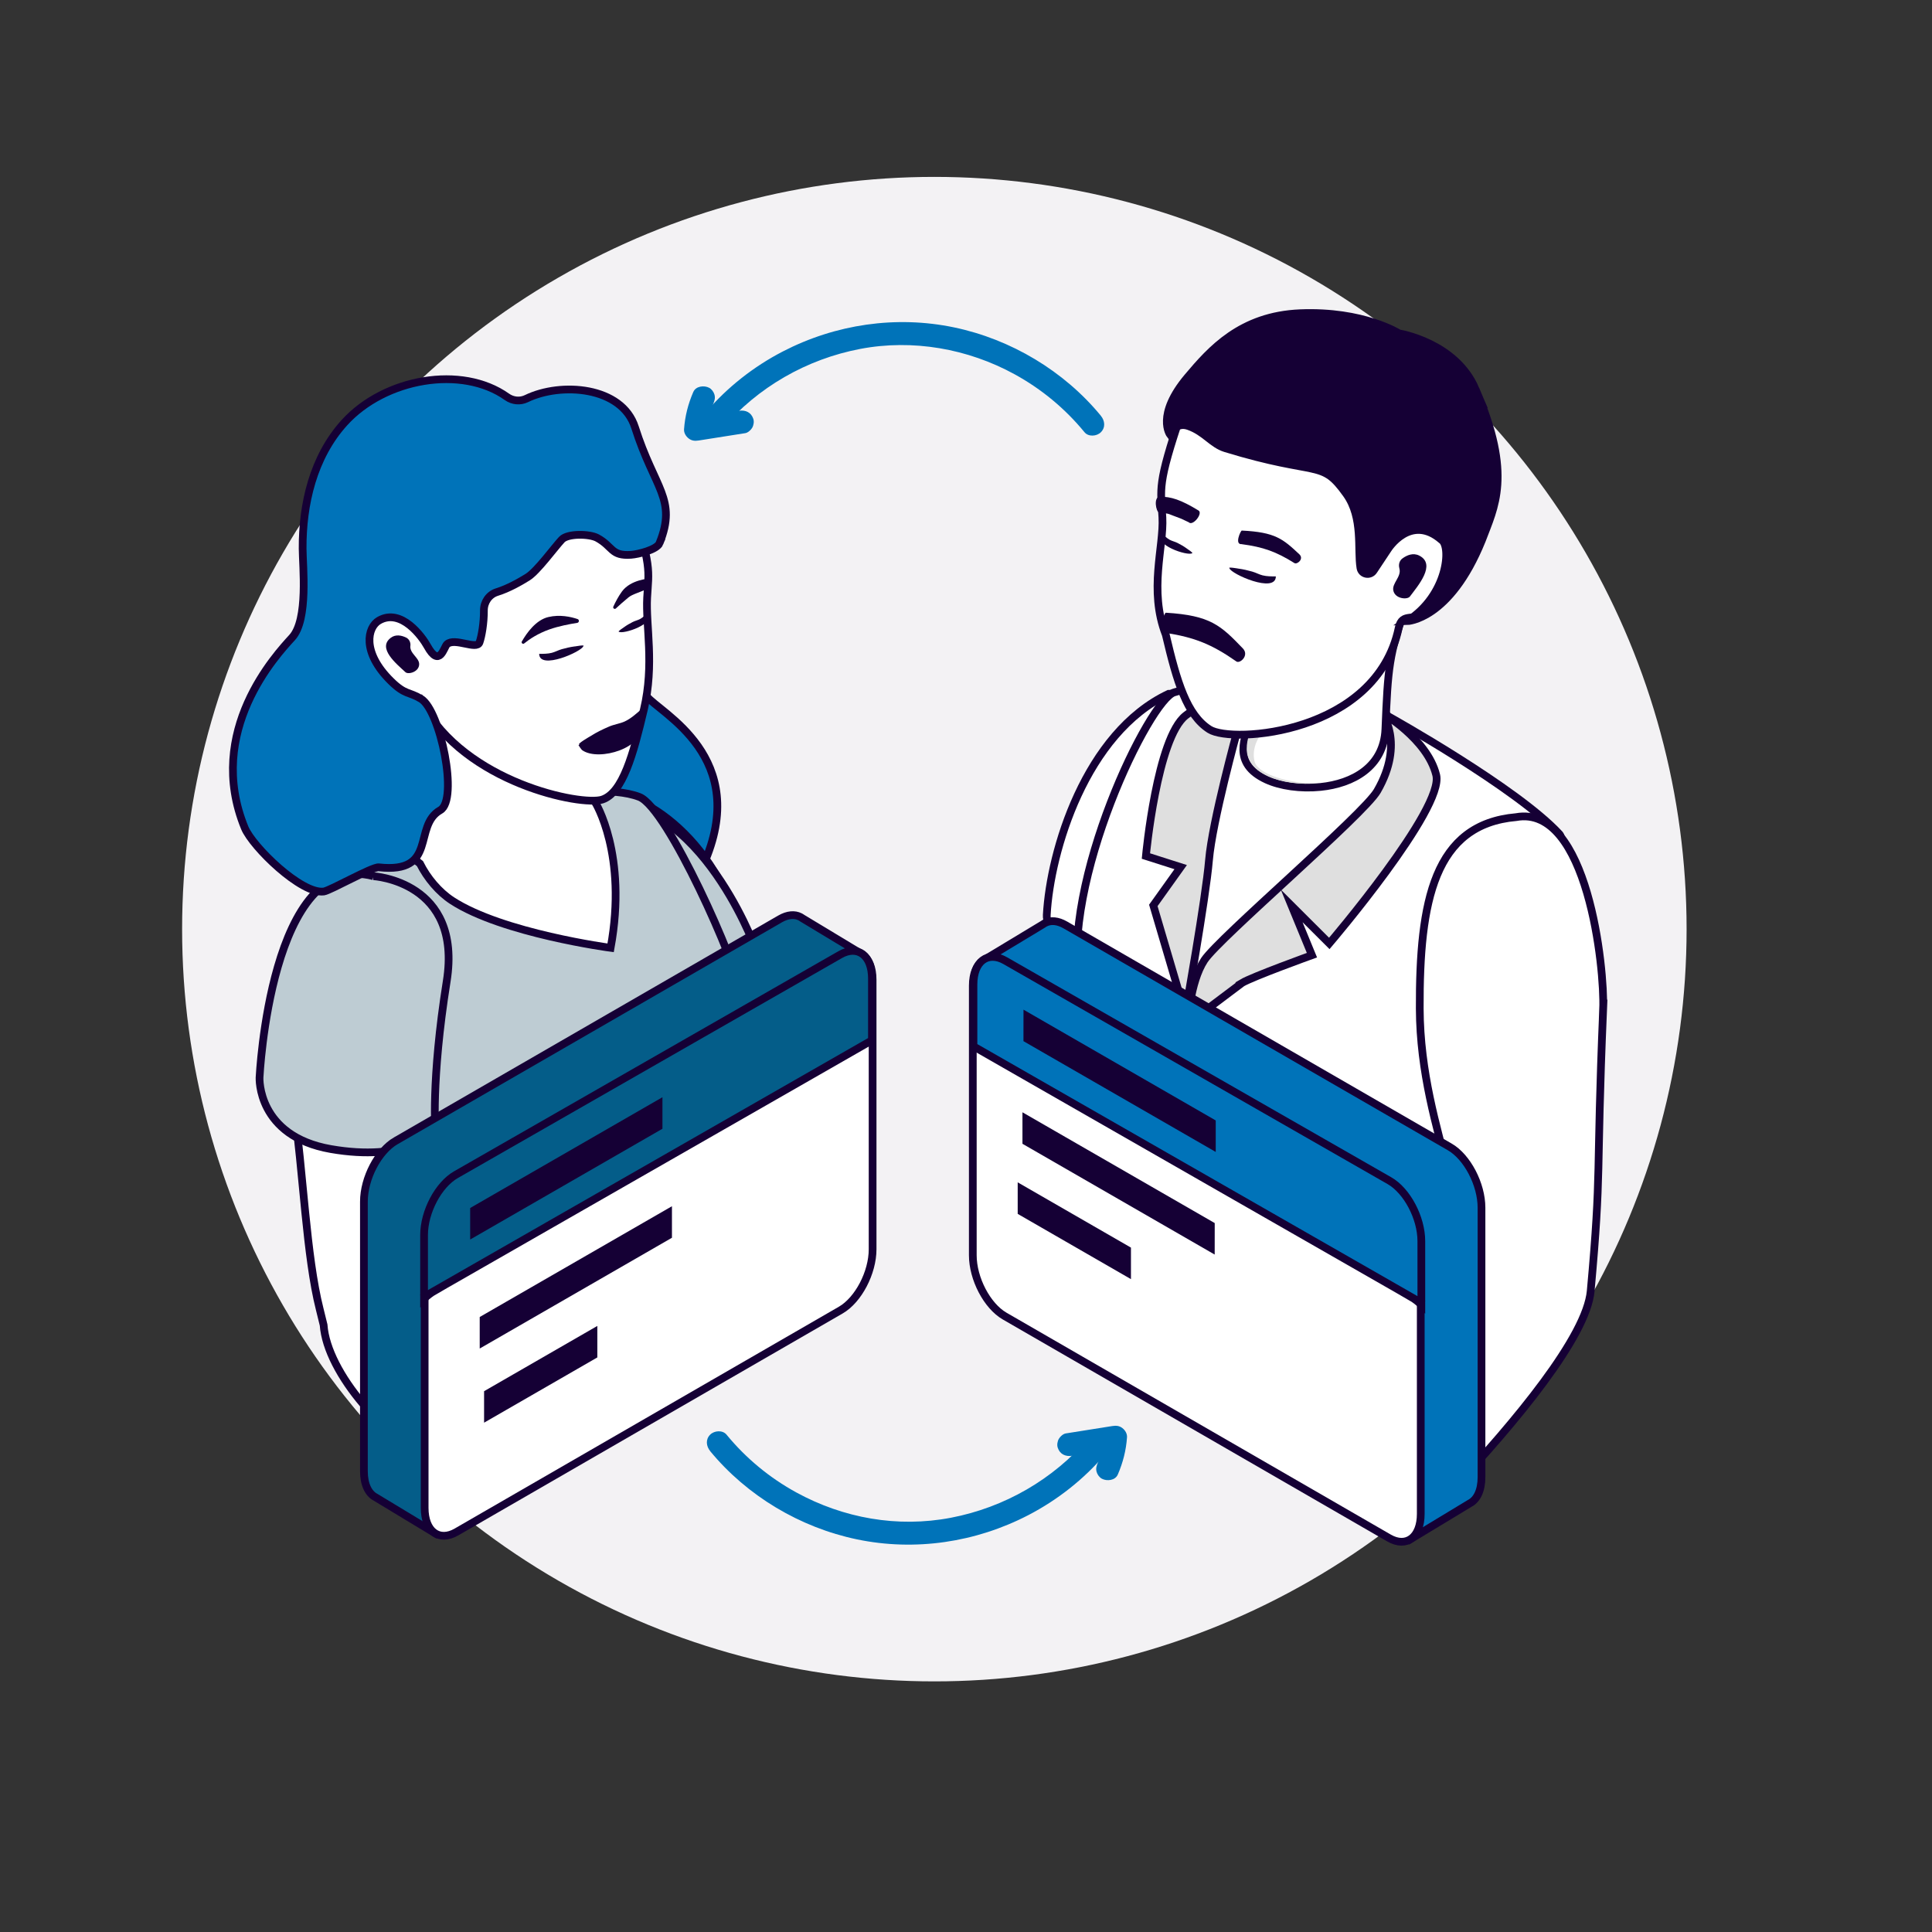 <?xml version="1.0" encoding="UTF-8"?>
<svg id="Capa_5" data-name="Capa 5" xmlns="http://www.w3.org/2000/svg" viewBox="0 0 500 500">
  <rect x="0" y="0" width="500" height="500" fill="#333333" stroke="none"/>
  <defs>
    <style>
      .cls-1, .cls-2 {
        fill: #dfdfdf;
      }

      .cls-3, .cls-4 {
        fill: #0073b9;
      }

      .cls-5, .cls-6, .cls-4, .cls-7, .cls-8, .cls-2 {
        stroke: #150035;
        stroke-miterlimit: 10;
        stroke-width: 2px;
      }

      .cls-5, .cls-9 {
        fill: #150035;
      }

      .cls-6, .cls-10 {
        fill: #045d89;
      }

      .cls-7 {
        fill: #beccd3;
      }

      .cls-8 {
        fill: #fff;
      }

      .cls-11 {
        fill: #f3f2f4;
      }
    </style>
  </defs>
  <g id="Cambio_por_profesional" data-name="Cambio por profesional">
    <circle class="cls-11" cx="241.81" cy="240.46" r="194.68"/>
    <g>
      <g>
        <path class="cls-4" d="M182,223.9c-2.74,6.08-13.05,8.65-15.92,2.84-1.61-3.25-2.27,4.49-13.08,2.84-15.73-13.52-15.8-26.18-11.6-38.83-.13-5.39,4.07-11.14,9.33-12.15.06-.07.1-.15.19-.2,6.74-4.03,12.09-3.85,16.42,1.77,3.34,4.33,27.3,15.67,14.66,43.73Z"/>
        <path class="cls-8" d="M199.71,332.53c-1.46-3.6-2.89-7.03-4.3-10.17-.43-24.53,1.2-62.64-3.95-81.34-7.33-26.68-29.01-39.02-40.07-35.81-11.05,3.21-2.5,15.03,4.83,41.7,2.6,9.42,7.52,32.21,13.44,54.87-4.44,4.99-4.33,17.86,4.56,33.82,1.48,2.66,9.56,1.26,9.5,17.86,1.36-2.17,23.49-5.14,15.98-20.92Z"/>
        <path class="cls-7" d="M151.76,208.17s-14.6,10.29-3.61,30.39c10.98,20.08,13.93,31.53,13.93,31.53,0,0,8.73,3.72,23.46-4.62,14.72-8.34,9.75-20.57,9.75-20.57,0,0-15.59-42.33-43.53-36.72Z"/>
        <path class="cls-7" d="M97.15,272.11c-3.99-9.5-20.5-17.08-17.28-27.72,3.39-11.16,26.68-29.72,36.13-34.24,11.06-5.28,25.11-5.21,37.4-5.38,3.77-.06,8.56.12,12.07,1.48,7.33,2.86,25.3,43.42,26.45,51.38,1.48,10.36,2.62,17.12-9.07,32.35-6.15,8.04-4.11,31.79-.97,49.69.75,4.31,1.56,8.01,2.38,11.25,3.18,12.47-79.99,18.63-78.07,10.77,3.4-13.85,5.16-28.48,2.71-41.27-4.96-25.92-7.94-39.19-11.76-48.3Z"/>
        <path class="cls-8" d="M154.01,207.58c-4.87-8.31-13.81-10.4-22.4-9.35-.4-.35-.76-.72-1.05-1.12-4.78-6.67-4.39-13.25-4.85-20.98-.03-.46-.64-.67-.89-.24-.13.21-.38.56-.45.55-7.5-.89-23.47-5.53-23.48-4.16-.12,11.33,1.73,24.71.5,30.78-.94,4.66-3.85,7.14-5.44,9.28,3.69,3.54,8.06,7.47,12.74,11.17,1.85,3.71,4.88,7.33,8.28,9.55,13.03,8.51,41.06,12.24,41.06,12.24,4.45-24.25-4.02-37.71-4.02-37.71Z"/>
        <path class="cls-8" d="M98.32,159.89c-5.16-12.46-7.38-24.52-2.04-36.69,5.9-13.44,25.18-20.12,36.98-17.17,0,0,23.4,4.92,29.5,22.82,6.1,17.9,5.11,18.69,4.72,25.86-.39,7.18,1.92,17.22-.84,28.89-2.75,11.66-5.46,21.56-10.77,23.33-5.31,1.77-35.6-4.33-46.61-24.98-.18-.34-.36-.67-.54-1.01-1.3.46-3.41-.13-6.81-3.37-7.42-7.06-9.21-14.88-3.59-17.68Z"/>
        <path class="cls-9" d="M164.41,282.89s-13.59,8.64-25.62,13.95c-12.03,5.3-16.41,4.44-16.41,4.44,0,0,9.89,6.33,23.26.05,13.37-6.27,18.76-18.44,18.76-18.44Z"/>
        <path class="cls-9" d="M106.21,167.13c.1-.89-.32-1.75-1.13-2.14-1.11-.53-2.64-.91-3.93.06-3.61,2.69,1.53,6.82,3.78,8.91.73.68,3.54-.06,3.55-2.07.01-1.71-2.5-2.77-2.28-4.75Z"/>
        <path class="cls-9" d="M161.47,162.34c.76-.56,1.52-.98,2.26-1.36.63-.32,1.35-.47,1.94-.79.74-.41,1.33-1.01,1.96-1.61,2.34,2.87-6.52,5.67-7.45,4.91-.51.02,1.29-1.15,1.29-1.15Z"/>
        <path class="cls-9" d="M148.74,167.29c-1.21.16-2.31.43-3.36.72-.89.25-1.72.72-2.57.94-1.07.27-2.15.26-3.27.27.04,4.31,11.14-.63,11.44-2.02.53-.4-2.23.1-2.23.1Z"/>
        <path class="cls-9" d="M135.05,166c-.22.39.26.8.61.52,1.35-1.1,3.54-2.57,6.5-3.62,2.45-.87,5.36-1.41,7.22-1.7.53-.08.59-.82.09-.99-1.74-.59-4.57-1.22-7.56-.52-3.2.75-5.58,4.09-6.85,6.31Z"/>
        <path class="cls-9" d="M168.06,149.74s-4.78.21-7.09,3.32c-.9,1.22-1.7,2.75-2.24,3.93-.19.41.32.78.65.48.89-.82,2.09-1.9,3.28-2.87,1.04-.85,2.91-1.26,4.75-2.19.29-1.02.65-2.67.65-2.67Z"/>
        <path class="cls-9" d="M150.01,192.73s0,0,0,0c-1.05-.03,2.78-2.2,2.78-2.2,1.62-1.04,3.23-1.8,4.8-2.48,1.33-.58,2.82-.76,4.07-1.33,1.57-.73,2.86-1.89,4.21-3.06,1.01,1.45.83,2.8-.06,4,1.24,5.76-10.75,9.5-15.09,6.52-.35-.24-1.01-1.35-1.01-1.35.1-.03.21-.06.31-.09Z"/>
        <path class="cls-8" d="M73.73,251.44c3.41-14.76,19.63-21.03,19.63-21.03,22.66,12.2,23.11,37.58,15.49,50.66-1.08,1.85-1.43,4.04-1.05,6.15,2.32,12.8,3.53,25.78,3.11,37.11-.25,6.87,2.06,13.56,6.5,18.81,3.56,4.21,7.69,9.5,11.97,15.17.4.53,2.43,4.55,2.87,5.05,2.18,2.44-19.85,6.62-38.26.02-5.76-6.77-9.8-14.31-10.24-20.47-.32-1.3-.65-2.66-1.01-4.1-3.47-13.71-4.24-35.25-6.77-53.17-2.05-14.52-3.77-27.6-2.25-34.21Z"/>
        <path class="cls-7" d="M96.63,226.76s23.11,1.29,18.98,27.19c-4.13,25.9-2.91,39.39-2.91,39.39,0,0-8.02,7.37-27.11,4.03-19.09-3.35-18.42-18.47-18.42-18.47,0,0,2.82-59.2,29.47-52.14Z"/>
        <path class="cls-4" d="M170.71,140.52c4.56-11.4-1.31-13.98-6.36-29.9-3.38-10.65-19.19-11.8-28.12-7.45-1.63.79-3.55.59-5.03-.46-11.69-8.31-31.63-4.82-42.05,6.65-8.13,8.95-10.89,21.19-10.83,32.63.02,4.62,1.52,18.36-2.73,23.01-4.04,4.42-22.5,24.2-12.26,49.23,2.02,4.93,14.7,17.26,20.47,16.49,1.64-.22,12.57-6.44,14.22-6.26,15.36,1.71,8.74-10.72,15.92-14.79,4.77-2.7.02-25.77-4.98-28.81-3.17-1.93-4.04-.91-7.78-4.58-7.65-7.51-6.1-13.98-3.09-15.7,5.78-3.31,11.23,4.32,12.48,6.6,3.2,5.83,4.3.3,5.1-.44,1.98-1.84,7.7,1.56,8.42-.48.56-1.58,1.16-4.97,1.14-8.29-.01-2.15,1.32-4.1,3.37-4.74,2.96-.92,5.9-2.6,7.95-3.87,2.46-1.52,6.91-7.65,8.83-9.71,1.53-1.65,7.2-1.51,9.18-.44,4.14,2.26,3.5,4.73,8.74,4.37,1.87-.13,6.73-1.32,7.43-3.06Z"/>
      </g>
      <g>
        <g>
          <path class="cls-6" d="M102.43,295.24l99.45-57.42c1.97-1.14,3.78-1.26,5.19-.54h0c.19.1.38.21.55.34l14.39,8.68c.56.35.75,1.08.43,1.66l-7.78,14.05v54.41c0,6.07-3.69,13.12-8.24,15.75l-78.36,45.24-15.37,19.45-15.48-9.36c-1.85-.95-3.03-3.33-3.03-6.76v-69.75c0-6.07,3.69-13.12,8.24-15.75Z"/>
          <path class="cls-10" d="M107.93,301.54l94.9-57.42c1.88-1.14,3.6-1.26,4.96-.54h0c.18.1.36.21.53.34l13.73,8.68c.54.35.72,1.08.41,1.66l-7.42,14.05v54.41c0,6.07-3.52,13.12-7.86,15.75l-74.78,45.24-6.95,2.92-13.39-2.9c-1.76-.95-12,3.43-12,0v-66.44c0-6.07,3.52-13.12,7.86-15.75Z"/>
          <g>
            <path class="cls-8" d="M118.14,396.47l99.45-57.42c4.55-2.63,8.24-9.68,8.24-15.75v-69.75c0-6.07-3.69-8.86-8.24-6.23l-99.45,57.42c-4.55,2.63-8.24,9.68-8.24,15.75v69.75c0,6.07,3.69,8.86,8.24,6.23Z"/>
            <path class="cls-6" d="M112.4,334.09c-.92.53-1.81,1.22-2.65,2.02v-16.48c0-6.02,3.69-13.01,8.24-15.62l99.43-56.94c4.55-2.61,8.24.16,8.24,6.18v15.98s-113.27,64.86-113.27,64.86Z"/>
          </g>
        </g>
        <polygon class="cls-9" points="125.28 360.04 154.59 343.15 154.59 351.3 125.28 368.19 125.28 360.04"/>
        <polygon class="cls-9" points="124.15 340.84 173.9 312.17 173.9 320.33 124.15 349 124.15 340.84"/>
        <polygon class="cls-9" points="121.68 312.63 171.44 283.96 171.44 292.12 121.68 320.79 121.68 312.63"/>
      </g>
    </g>
    <g>
      <path class="cls-8" d="M313.27,186.32c-2.09-3.07-5.06-7.14-10.81-6.77-21.52,10.12-30.65,40.63-31.56,57.25-.36,6.58,13.45,2.91,13.62,5.77.57,10.08-.79,33.52-2.98,43.47-1.35,6.12-8.98,29.49-14.65,46.58.1,10.8,10.01,18.5,24.34,14.84,7.25-18.02,18.85-47.35,25.44-66.69,10.08-29.61,9.89-74.91-3.4-94.45Z"/>
      <path class="cls-8" d="M279.35,255.87c7.25,40.96,11.93,89.63,11.93,93.03,0,1.75,38.91,40.19,85.76,29.62,6.69-1.51,11.69-15.88,18.62-19.64,0,0-2.65-25.82-2.19-38.86.37-12.95,9.92-76.87,11.85-81.83,1.93-5.05-.58-21.08-1.69-22.27-10.93-11.94-44.28-30.51-44.28-30.51-37.65-35.72-40.26-10.19-55.41-6.24-6.25,1.56-29.55,49.06-24.59,76.7Z"/>
      <path class="cls-8" d="M414.89,261.19c.44-10.63-4.04-53.06-22.51-49.72-21.21,1.86-25.06,21.7-24.95,49.54.13,33.16,17.39,56.22,6.51,69.9-5.39,6.78-17.4,22.8-28.15,37.26,3.26,17.92,21.55,20.2,30.21,17.14,16.15-17.23,34.6-39.39,35.67-51.2,2.9-31.9,1.36-28.45,3.22-72.92Z"/>
      <path class="cls-2" d="M321.36,254.42c2.76-1.66,18.17-7.22,18.17-7.22l-5.25-12.76,9.74,9.72s29.82-34.9,27.67-43.59c-2.32-9.4-14.11-16.14-14.11-16.14,0,0,6.1,7.72-1.15,20.28-3.51,6.08-41,38.05-44.76,43.8-3.76,5.75-4.27,16.43-4.27,16.43l13.97-10.51Z"/>
      <path class="cls-2" d="M320.21,189.1s-6.48,23.49-7.32,33.49c-.84,10-6.16,39.7-6.16,39.7l-8.25-27.97,7.08-9.91-9-2.87s2.86-30.65,10.33-36.39c7.47-5.74,11.58-5.74,11.58-5.74l1.73,9.69Z"/>
      <path class="cls-8" d="M363.99,156.55c-4.55,12.7-4.81,16.38-5.45,32.19-.42,9.76-8.47,14.07-16.78,14.92-5.17.53-10.4-.25-13.96-1.88-9.32-4.27-5.32-11.28-4.31-15.17.44-1.71.13-5.93-.37-10.1-.61-5.27-1.53-10.48-1.53-10.48l24.38-24.44s22.56,2.24,18.03,14.96Z"/>
      <path class="cls-1" d="M360.03,162.67s-3.66,13.72-13.6,19.42c-9.94,5.69-20.03,7.82-20.03,7.82,0,0-2.72,3.32-1.7,7.23.81,3.11,8.86,5.82,16.56,5.55-4.81.49-9.68-.23-13-1.74-8.68-3.95-4.95-10.42-4.01-14.01.41-1.58.12-5.47-.35-9.32l7.42-5.39,18.23-11.73,10.47,2.17Z"/>
      <path class="cls-9" d="M306.27,265.29c2.91,25.91,1.25,52.13,1.49,78.14.07,6.97.25,13.94.74,20.89.1,1.44,2.35,1.45,2.25,0-1.82-25.92-.02-51.95-.82-77.9-.22-7.05-.62-14.11-1.41-21.12-.16-1.42-2.41-1.44-2.25,0h0Z"/>
      <g>
        <path class="cls-8" d="M373.46,139.39c5.41-13.09,7.75-25.75,2.14-38.53-6.2-14.11-26.44-21.13-38.83-18.04,0,0-24.58,5.16-30.98,23.96-6.4,18.8-5.37,19.62-4.96,27.16.41,7.54-3.62,18.76.88,30.34,2.89,12.25,5.42,20.76,11.31,24.5,5.88,3.74,43.16,1.15,48.95-26.23.94-4.46,4.14-1.2,7.72-4.6,7.79-7.41,9.68-15.62,3.77-18.56Z"/>
        <path class="cls-9" d="M362.16,147.08c-.28-.96,0-2,.82-2.58,1.12-.81,2.72-1.52,4.32-.71,4.48,2.27-.35,7.83-2.42,10.59-.67.89-3.89.62-4.3-1.6-.35-1.88,2.2-3.55,1.57-5.7Z"/>
        <path class="cls-9" d="M307.15,141.96c-.8-.58-1.6-1.03-2.38-1.43-.66-.34-1.42-.49-2.04-.83-.78-.43-1.4-1.06-2.06-1.69-2.46,3.01,6.84,5.96,7.83,5.16.54.03-1.36-1.21-1.36-1.21Z"/>
        <path class="cls-9" d="M320.52,147.16c1.27.17,2.43.45,3.53.76.94.26,1.81.76,2.7.98,1.13.28,2.26.27,3.44.28-.04,4.52-11.69-.66-12.01-2.12-.55-.42,2.34.1,2.34.1Z"/>
        <path class="cls-5" d="M381.88,100.75c-5.18-12.16-19.83-14.47-19.83-14.47,0,0-9.22-5.88-25.53-5.22-15.41.63-23.16,9.44-29.13,16.51-8.38,9.94-4.54,14.97-4.54,14.97l.06-.15c.29-.65,1.62-3.19,4.67-2.12,4.24,1.49,6.1,4.68,9.56,5.74,24.33,7.46,24.77,2.67,31.31,11.85,4.4,6.17,2.83,14.32,3.63,19.12.28,1.71,2.53,2.14,3.44.67l3.65-5.5s5.87-9.4,13.91-2.41c2.56,1.65,1.65,14.29-8.94,21.02,0,0,11.01-.24,19.38-20.94,3.19-8.53,8.04-16.83-1.65-39.08Z"/>
        <path class="cls-9" d="M321.33,140.83c5.56.74,8.9,1.91,13.67,4.9.68.43,2.56-1.07,1.26-2.29-4.24-3.96-6.2-5.71-14.88-6.13-.3-.01-1.97,3.68-.04,3.51h0Z"/>
        <path class="cls-9" d="M305.67,134.23c-3.99-1.43-2.34-1.17-5.71-1.61-.77-.1-1.51-4.04.2-4.07,2.84-.05,5.45.78,10.02,3.57,1.21.74-1.49,4.15-2.54,3.04l-1.97-.93Z"/>
        <path class="cls-9" d="M301.69,163.79c7.42,1.16,11.89,2.92,18.29,7.4.92.64,3.41-1.57,1.66-3.39-5.69-5.91-8.33-8.53-19.92-9.23-.4-.02-2.59,5.44-.03,5.21h0Z"/>
      </g>
      <g>
        <g>
          <path class="cls-4" d="M375.16,296.8l-99.45-57.42c-1.97-1.14-3.78-1.26-5.19-.54h0c-.19.1-.38.21-.55.34l-14.39,8.68c-.56.35-.75,1.08-.43,1.66l7.78,14.05v54.41c0,6.07,3.69,13.12,8.24,15.75l78.36,45.24,15.37,19.45,15.48-9.36c1.85-.95,3.03-3.33,3.03-6.76v-69.75c0-6.07-3.69-13.12-8.24-15.75Z"/>
          <path class="cls-3" d="M369.67,303.09l-94.9-57.42c-1.88-1.14-3.6-1.26-4.96-.54h0c-.18.1-.36.21-.53.34l-13.73,8.68c-.54.35-.72,1.08-.41,1.66l7.42,14.05v54.41c0,6.07,3.52,13.12,7.86,15.75l74.78,45.24,6.95,2.92,13.39-2.9c1.76-.95,12,3.43,12,0v-66.44c0-6.07-3.52-13.12-7.86-15.75Z"/>
          <g>
            <path class="cls-8" d="M359.45,398.02l-99.45-57.42c-4.55-2.63-8.24-9.68-8.24-15.75v-69.75c0-6.07,3.69-8.86,8.24-6.23l99.45,57.42c4.55,2.63,8.24,9.68,8.24,15.75v69.75c0,6.07-3.69,8.86-8.24,6.23Z"/>
            <path class="cls-4" d="M365.19,335.65c.92.53,1.81,1.22,2.65,2.02v-16.48c0-6.02-3.69-13.01-8.24-15.62l-99.43-56.94c-4.55-2.61-8.24.16-8.24,6.18v15.98s113.27,64.86,113.27,64.86Z"/>
          </g>
        </g>
        <polygon class="cls-9" points="292.69 322.88 263.38 305.99 263.38 314.15 292.69 331.04 292.69 322.88"/>
        <polygon class="cls-9" points="314.37 316.53 264.61 287.86 264.61 296.01 314.36 324.68 314.37 316.53"/>
        <polygon class="cls-9" points="314.63 289.97 264.88 261.3 264.87 269.45 314.63 298.12 314.63 289.97"/>
      </g>
    </g>
    <g>
      <path class="cls-3" d="M284.92,107.62c-9.55-11.62-23.28-19.81-38-22.89-15.03-3.14-30.7-.82-44.33,6.23-7.54,3.9-14.38,9.27-19.89,15.73-1.05,1.23-1.21,3.03,0,4.24,1.08,1.08,3.19,1.24,4.24,0,9.16-10.73,21.83-17.99,35.68-20.63,13.58-2.59,27.86-.08,39.99,6.58,6.93,3.8,13.04,8.86,18.06,14.98,1.03,1.25,3.18,1.07,4.24,0,1.24-1.24,1.03-2.99,0-4.24h0Z"/>
      <path class="cls-3" d="M179.43,101.43c-1.35,3.11-2.16,6.28-2.4,9.67-.06.93.48,1.81,1.18,2.36.81.63,1.63.69,2.62.54,4.01-.63,8.03-1.27,12.04-1.9.69-.11,1.45-.8,1.79-1.38.38-.64.54-1.59.3-2.31-.55-1.69-2.02-2.36-3.69-2.1-4.01.63-8.03,1.27-12.04,1.9,1.27.96,2.53,1.93,3.8,2.89.02-.33.05-.66.09-1,0-.09.09-.58.01-.15-.08.47.02-.16.04-.26.1-.66.24-1.31.39-1.96.15-.61.32-1.22.52-1.81.1-.32.21-.63.33-.94.06-.17.14-.34.2-.52.15-.4-.29.67,0,0,.33-.77.53-1.47.3-2.31-.19-.7-.73-1.45-1.38-1.79-1.29-.68-3.44-.46-4.1,1.08h0Z"/>
    </g>
    <g>
      <path class="cls-3" d="M183.78,375.54c9.56,11.61,23.3,19.79,38.02,22.85,15.04,3.13,30.7.79,44.32-6.27,7.54-3.91,14.37-9.28,19.88-15.75,1.05-1.23,1.21-3.03,0-4.24-1.08-1.08-3.19-1.24-4.24,0-9.15,10.73-21.82,18.01-35.66,20.66s-27.86.1-40-6.54c-6.94-3.8-13.05-8.85-18.07-14.96-1.03-1.25-3.18-1.07-4.24,0-1.24,1.24-1.03,2.99,0,4.24h0Z"/>
      <path class="cls-3" d="M289.28,381.63c1.34-3.11,2.16-6.28,2.39-9.67.06-.93-.48-1.81-1.18-2.36-.81-.63-1.63-.69-2.62-.54-4.01.64-8.03,1.28-12.04,1.91-.7.11-1.45.8-1.79,1.38-.38.64-.54,1.59-.3,2.31.55,1.69,2.02,2.36,3.69,2.1,4.01-.64,8.03-1.28,12.04-1.91-1.27-.96-2.53-1.93-3.8-2.89-.02.33-.05.66-.08,1-.02.15-.03.29-.05.44-.04.39.1-.61,0-.03-.11.66-.23,1.31-.39,1.96-.15.61-.32,1.22-.52,1.81-.1.32-.21.63-.33.94-.06.17-.13.35-.2.52-.06.15-.28.66,0,0-.33.77-.54,1.47-.3,2.31.19.7.73,1.45,1.38,1.79,1.29.68,3.44.46,4.1-1.08h0Z"/>
    </g>
  </g>
</svg>